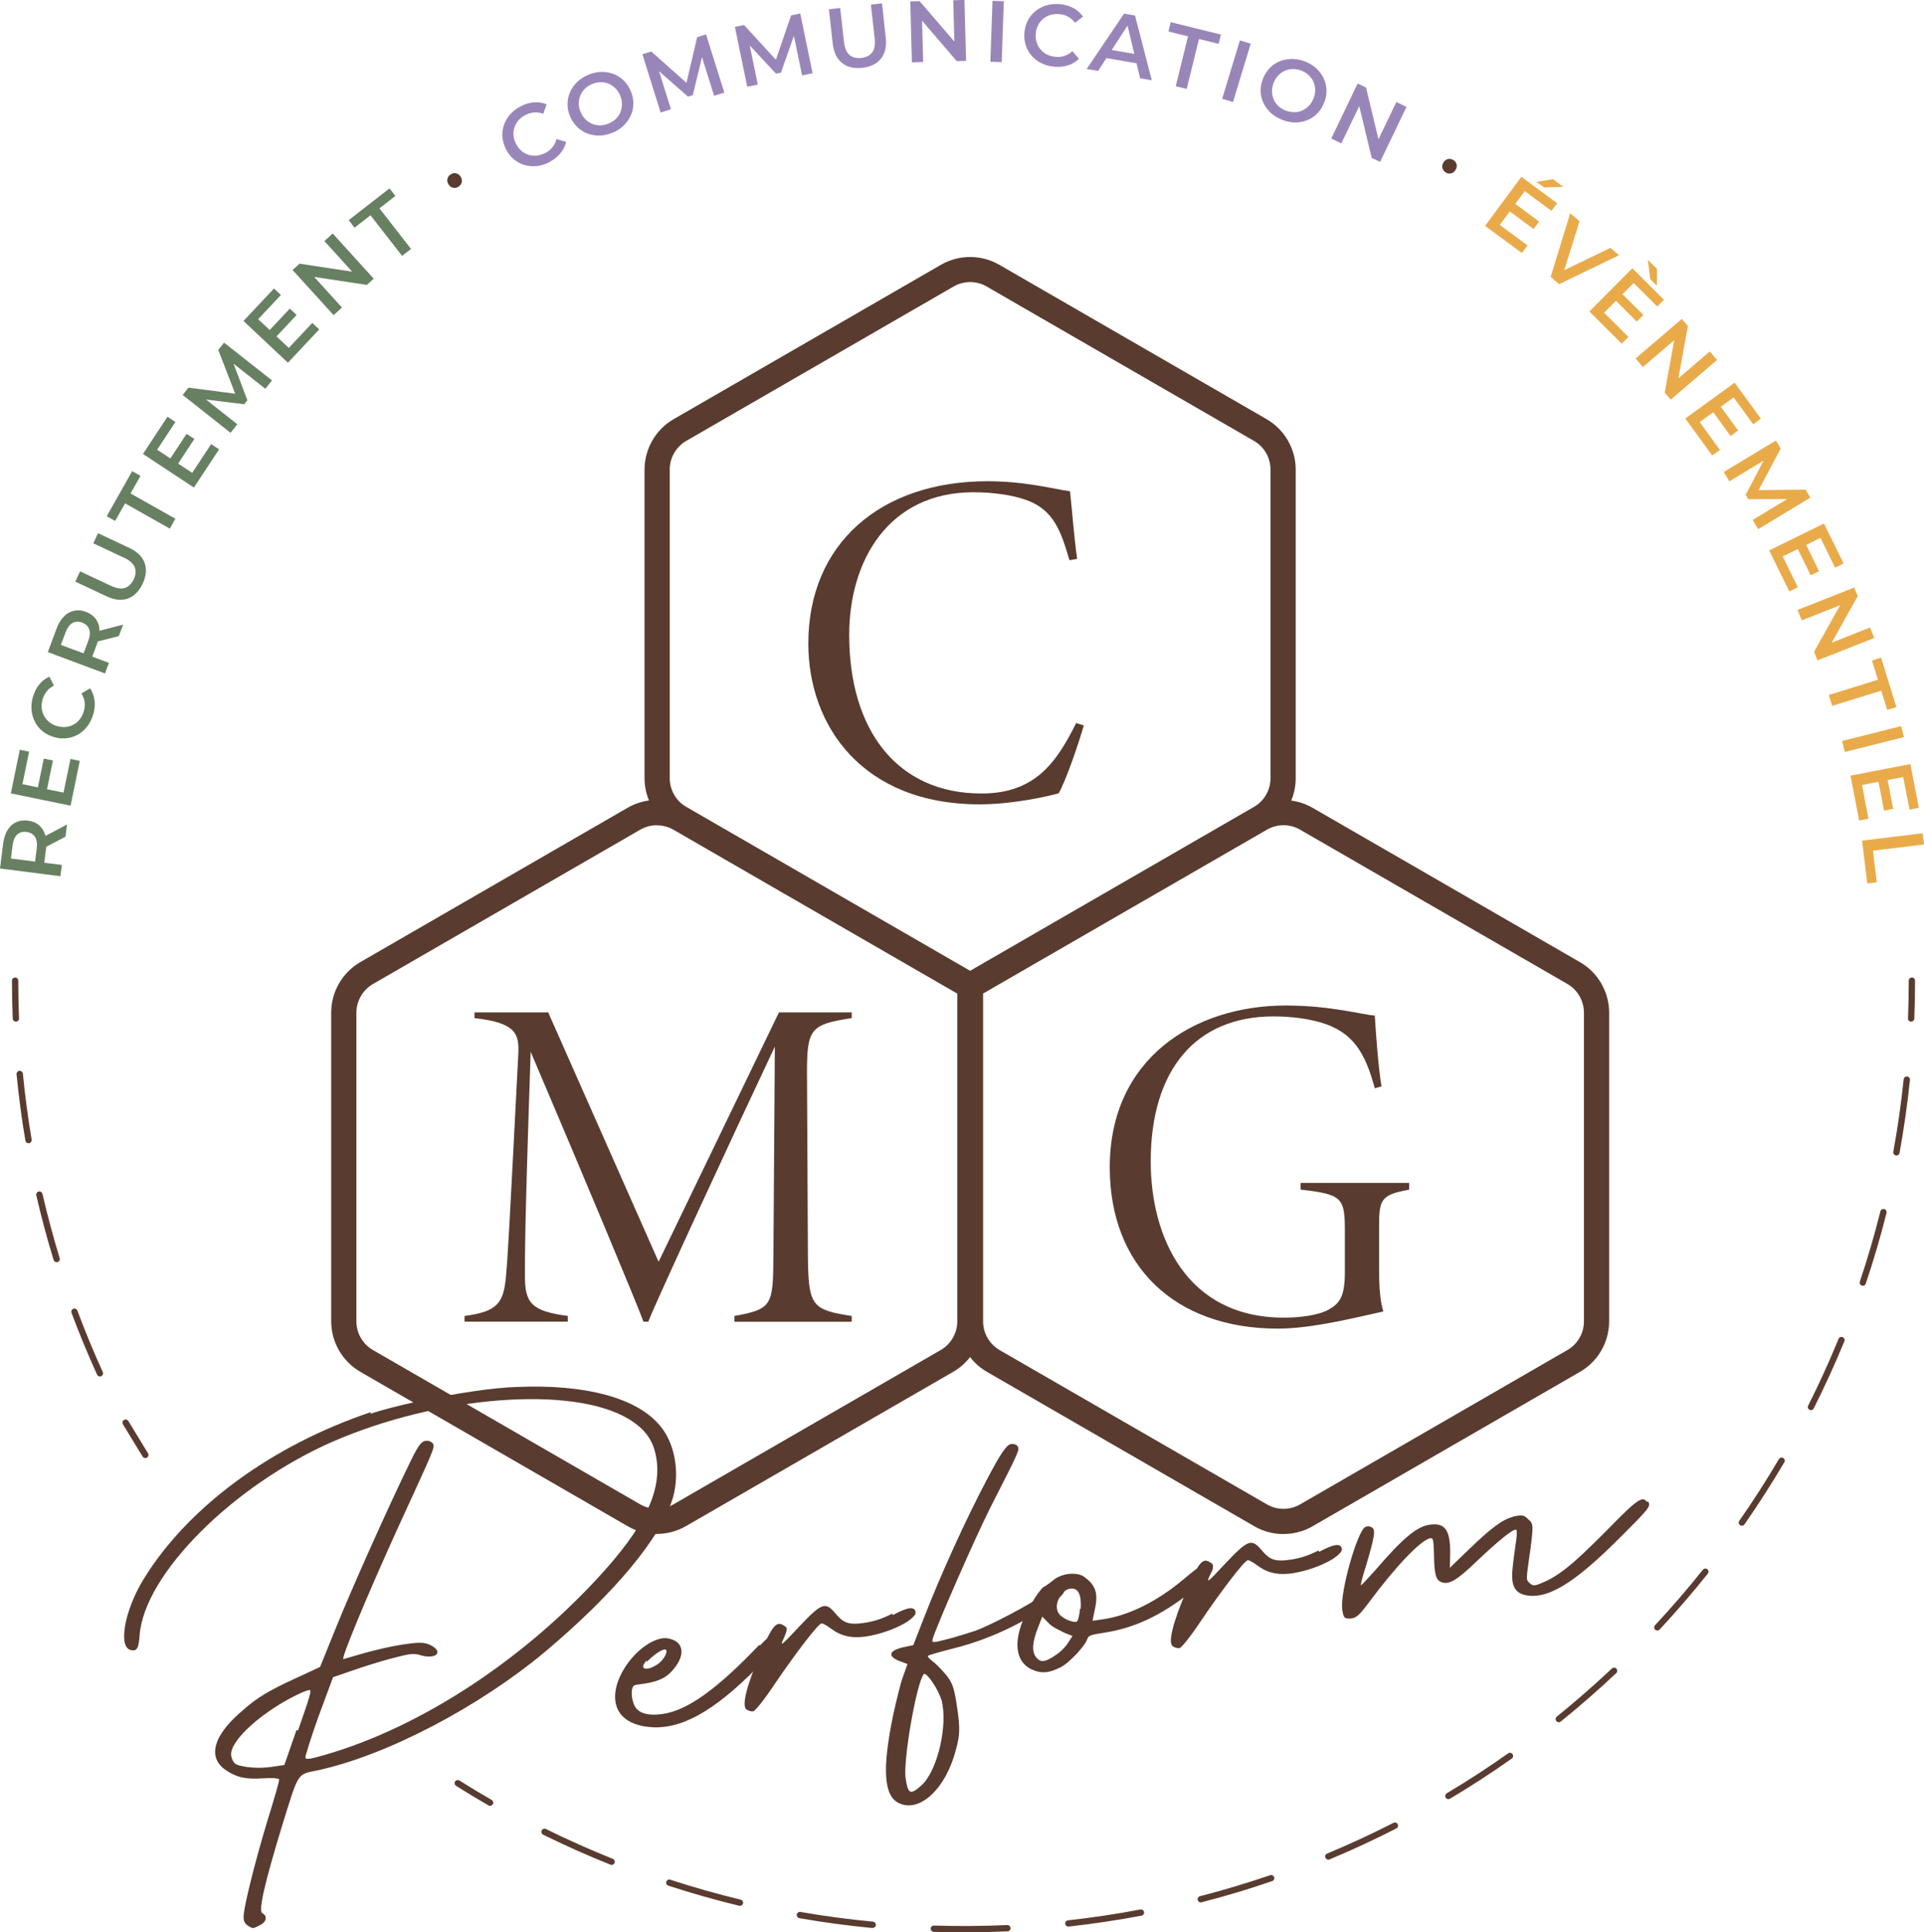 <svg xmlns="http://www.w3.org/2000/svg" id="Calque_2" data-name="Calque 2" viewBox="0 0 305.34 306.61"><defs><style>      .cls-1 {        fill: #678062;      }      .cls-2 {        fill: #593c2f;      }      .cls-3 {        fill: #9986b9;      }      .cls-4 {        fill: #e9ab4a;      }    </style></defs><g id="Calque_1-2" data-name="Calque 1"><g><path class="cls-1" d="M9.6,139.04l-9.6-1.23.5-3.95c.11-.85.34-1.56.69-2.14.35-.57.8-.99,1.36-1.25.55-.26,1.18-.35,1.89-.26s1.29.33,1.75.73c.47.39.79.91.99,1.55.19.64.23,1.39.12,2.24l-.38,2.96-.71-.9,3.61.46-.23,1.78ZM6.41,136.82l-.95.69.37-2.88c.1-.79,0-1.4-.28-1.84-.29-.44-.73-.7-1.34-.78-.61-.08-1.11.06-1.49.42s-.62.93-.72,1.71l-.37,2.88-.78-.91,5.55.71ZM10.4,132.76l-3.79,1.98.24-1.91,3.79-2-.25,1.92Z"></path><path class="cls-1" d="M10.08,125.78l1.1-5.35,1.48.3-1.46,7.11-9.48-1.95,1.42-6.92,1.48.3-1.06,5.16,6.53,1.34ZM5.98,125.08l.97-4.71,1.45.3-.97,4.71-1.45-.3Z"></path><path class="cls-1" d="M14.79,113.36c-.2.71-.51,1.33-.92,1.87-.41.54-.89.97-1.45,1.3-.56.32-1.17.53-1.82.61-.66.08-1.33.02-2.02-.18-.69-.2-1.29-.5-1.81-.92-.51-.42-.92-.91-1.22-1.49-.3-.58-.48-1.2-.54-1.87s0-1.36.21-2.08c.22-.76.55-1.42.99-1.97.44-.55.98-.97,1.62-1.26l.73,1.42c-.46.23-.84.53-1.14.9-.3.37-.52.79-.66,1.28-.14.49-.19.96-.14,1.4s.17.86.38,1.24c.21.38.49.71.84.99.35.28.77.49,1.25.62s.94.18,1.39.13.86-.18,1.23-.39c.38-.21.7-.5.98-.86.28-.36.48-.78.62-1.27.14-.49.18-.96.12-1.43s-.23-.92-.51-1.37l1.38-.81c.38.58.61,1.22.7,1.93s.02,1.44-.2,2.21Z"></path><path class="cls-1" d="M16.66,106.86l-9.07-3.39,1.39-3.73c.3-.8.69-1.44,1.16-1.92.47-.48,1.01-.78,1.61-.91s1.23-.07,1.9.18c.67.25,1.18.62,1.54,1.11.36.49.56,1.07.6,1.74.04.67-.09,1.41-.39,2.21l-1.04,2.8-.48-1.04,3.41,1.27-.63,1.68ZM14.06,103.98l-1.08.45,1.02-2.72c.28-.74.33-1.36.15-1.86-.18-.49-.55-.85-1.12-1.06-.58-.22-1.09-.19-1.54.07-.45.26-.82.76-1.09,1.5l-1.02,2.72-.55-1.06,5.25,1.96ZM18.87,100.93l-4.15,1.06.67-1.8,4.15-1.08-.68,1.81Z"></path><path class="cls-1" d="M22.64,92.62c-.56,1.2-1.34,1.98-2.34,2.35s-2.13.24-3.41-.36l-4.94-2.32.76-1.63,4.88,2.29c.9.42,1.65.54,2.24.34.59-.2,1.05-.65,1.39-1.36s.39-1.35.16-1.93-.79-1.08-1.69-1.5l-4.88-2.29.75-1.6,4.94,2.32c1.28.6,2.09,1.4,2.45,2.4.36,1,.25,2.09-.31,3.29Z"></path><path class="cls-1" d="M26.95,83.88l-7.1-4.01-1.58,2.79-1.33-.75,4.04-7.15,1.32.75-1.58,2.79,7.11,4.01-.88,1.57Z"></path><path class="cls-1" d="M30.5,75.03l3.01-4.56,1.26.83-4,6.06-8.08-5.33,3.89-5.9,1.26.83-2.9,4.4,5.56,3.67ZM26.96,72.86l2.65-4.02,1.24.81-2.65,4.02-1.24-.81Z"></path><path class="cls-1" d="M36.58,68.67l-7.59-6,.92-1.16,8.17,1.06-.48.61-2.96-7.65.92-1.16,7.6,5.99-1.05,1.33-5.51-4.34.22-.28,2.44,6.44-.5.63-6.86-.84.26-.33,5.5,4.35-1.06,1.34Z"></path><path class="cls-1" d="M45.82,55.22l3.74-3.98,1.1,1.03-4.97,5.29-7.05-6.63,4.84-5.15,1.1,1.03-3.61,3.84,4.86,4.56ZM42.7,52.48l3.29-3.51,1.08,1.01-3.29,3.51-1.08-1.01Z"></path><path class="cls-1" d="M52.94,50l-6.51-7.16,1.1-1,9.5,1.44-.54.49-5.01-5.52,1.32-1.2,6.51,7.17-1.09.99-9.5-1.44.54-.49,5.01,5.52-1.32,1.2Z"></path><path class="cls-1" d="M63.81,40.6l-5.01-6.44-2.53,1.97-.93-1.2,6.48-5.04.93,1.2-2.53,1.97,5.01,6.44-1.42,1.1Z"></path><path class="cls-2" d="M72.77,29.62c-.26.17-.54.23-.85.17s-.55-.23-.74-.53c-.18-.29-.24-.58-.17-.88.07-.3.24-.53.5-.7.28-.18.56-.24.86-.18s.53.24.72.52c.19.29.25.59.19.88-.06.29-.23.53-.51.71Z"></path><path class="cls-3" d="M87.19,25.73c-.65.34-1.32.55-1.99.62s-1.32.02-1.94-.16c-.62-.18-1.18-.48-1.69-.9-.51-.42-.93-.95-1.26-1.59-.33-.64-.52-1.29-.58-1.95-.05-.66.03-1.29.24-1.91.21-.61.54-1.17.98-1.68.44-.51,1-.93,1.66-1.28.7-.37,1.41-.58,2.11-.64.71-.06,1.38.04,2.03.31l-.53,1.5c-.49-.17-.96-.24-1.44-.21-.47.03-.93.17-1.38.4-.45.23-.82.52-1.12.86-.3.34-.51.72-.64,1.13-.13.41-.18.84-.14,1.29.04.45.18.89.41,1.33.23.44.52.81.86,1.1s.72.5,1.14.62c.41.13.85.17,1.29.12s.9-.19,1.35-.42c.45-.23.82-.54,1.12-.9s.51-.8.64-1.31l1.54.44c-.16.67-.46,1.29-.92,1.83-.45.55-1.03,1.01-1.75,1.38Z"></path><path class="cls-3" d="M97.23,21.05c-.7.29-1.39.45-2.07.46-.68.02-1.33-.09-1.93-.32-.61-.23-1.15-.57-1.62-1.03-.47-.46-.85-1.02-1.13-1.68-.28-.66-.42-1.32-.41-1.98s.14-1.28.4-1.88c.26-.59.63-1.13,1.12-1.6.49-.48,1.08-.86,1.77-1.15.7-.29,1.38-.45,2.06-.46.68-.01,1.32.09,1.93.32.61.23,1.15.57,1.62,1.03.47.46.85,1.02,1.13,1.68.28.66.42,1.33.41,1.99,0,.66-.13,1.29-.4,1.88-.26.59-.64,1.12-1.12,1.6-.49.47-1.07.86-1.76,1.15ZM96.6,19.6c.45-.19.83-.44,1.15-.75s.56-.67.72-1.07c.16-.4.24-.83.24-1.27,0-.44-.1-.9-.29-1.35s-.45-.84-.76-1.16c-.32-.31-.67-.55-1.07-.72-.4-.17-.82-.25-1.27-.24-.45,0-.9.11-1.35.29-.45.19-.83.44-1.15.75-.31.31-.55.67-.72,1.07s-.25.83-.25,1.27c0,.44.1.9.29,1.35.19.45.44.83.76,1.15.32.32.68.56,1.08.73.4.17.82.25,1.27.24.45,0,.89-.11,1.35-.3Z"></path><path class="cls-3" d="M104.84,17.85l-2.89-9.24,1.41-.44,6.15,5.48-.74.23,1.87-7.98,1.41-.44,2.9,9.23-1.62.51-2.1-6.69.34-.11-1.62,6.69-.77.24-5.19-4.56.4-.12,2.09,6.69-1.64.51Z"></path><path class="cls-3" d="M118.58,13.75l-1.95-9.48,1.45-.3,5.57,6.07-.76.16,2.66-7.76,1.45-.3,1.96,9.48-1.67.34-1.42-6.86.35-.07-2.28,6.5-.79.16-4.71-5.06.41-.08,1.41,6.87-1.68.34Z"></path><path class="cls-3" d="M136.85,10.76c-1.32.15-2.39-.11-3.22-.77s-1.32-1.69-1.48-3.09l-.6-5.43,1.79-.2.6,5.36c.11.99.4,1.68.88,2.09.48.4,1.1.56,1.88.47.78-.09,1.35-.38,1.72-.87.37-.5.5-1.24.39-2.23l-.6-5.36,1.76-.2.6,5.43c.16,1.4-.1,2.51-.76,3.34s-1.65,1.31-2.96,1.46Z"></path><path class="cls-3" d="M144.72,9.9l-.26-9.68,1.48-.04,6.27,7.29-.73.02-.2-7.45,1.78-.05.26,9.67-1.48.04-6.26-7.29.73-.02.2,7.45-1.78.05Z"></path><path class="cls-3" d="M157.17,9.8l.34-9.67,1.8.06-.34,9.67-1.8-.06Z"></path><path class="cls-3" d="M167.26,10.58c-.73-.07-1.4-.25-2.01-.56-.61-.3-1.12-.7-1.54-1.19-.42-.49-.73-1.05-.93-1.68s-.27-1.3-.2-2.02.26-1.36.57-1.95c.31-.58.73-1.07,1.24-1.47s1.09-.69,1.74-.88c.65-.18,1.34-.24,2.08-.17.79.07,1.5.28,2.12.61s1.14.79,1.54,1.36l-1.26.98c-.31-.41-.68-.73-1.09-.96-.41-.23-.87-.37-1.38-.41-.5-.05-.97,0-1.41.12-.43.13-.82.33-1.15.6-.34.27-.61.61-.82,1.01-.21.4-.34.84-.38,1.34-.05.5,0,.96.13,1.39.13.43.34.81.62,1.14s.62.6,1.02.8c.4.2.86.33,1.36.38.5.05.98,0,1.43-.15s.87-.4,1.25-.75l1.05,1.21c-.5.48-1.09.83-1.76,1.04-.68.21-1.42.28-2.21.21Z"></path><path class="cls-3" d="M172.45,10.95l5.94-8.79,1.74.3,2.66,10.28-1.85-.32-2.21-9.24.71.12-5.17,7.96-1.83-.32ZM174.81,9.09l.72-1.31,5.15.89.24,1.47-6.1-1.06Z"></path><path class="cls-3" d="M186.59,13.69l1.95-7.92-3.11-.77.36-1.48,7.97,1.96-.36,1.48-3.12-.77-1.95,7.92-1.75-.43Z"></path><path class="cls-3" d="M193.96,15.67l2.81-9.26,1.72.52-2.81,9.26-1.72-.52Z"></path><path class="cls-3" d="M203.55,19.04c-.71-.27-1.32-.63-1.82-1.08s-.9-.98-1.19-1.56-.44-1.2-.47-1.86c-.03-.66.08-1.32.34-1.99s.61-1.25,1.06-1.72c.45-.47.98-.84,1.58-1.09s1.24-.38,1.92-.39c.68,0,1.37.12,2.07.38.71.27,1.31.63,1.82,1.08.5.46.9.98,1.18,1.56.28.58.44,1.2.47,1.86s-.08,1.32-.34,1.99-.61,1.25-1.06,1.73c-.46.48-.98.84-1.58,1.09s-1.23.38-1.91.39-1.37-.12-2.07-.38ZM204.09,17.56c.46.17.91.25,1.36.24.45,0,.87-.1,1.26-.29.39-.18.74-.43,1.05-.76.3-.32.54-.72.72-1.18.18-.47.25-.92.24-1.36-.02-.44-.11-.86-.29-1.26-.18-.4-.43-.74-.76-1.05-.33-.3-.72-.54-1.18-.71s-.91-.25-1.35-.24-.86.11-1.26.29c-.4.18-.75.43-1.05.76-.3.32-.54.72-.72,1.18-.17.46-.25.91-.24,1.36s.11.87.28,1.27c.18.4.43.74.76,1.05.33.3.72.54,1.18.71Z"></path><path class="cls-3" d="M211.27,21.98l4.19-8.73,1.33.64,2.25,9.34-.66-.32,3.22-6.72,1.61.77-4.19,8.73-1.33-.64-2.25-9.34.66.32-3.23,6.72-1.61-.77Z"></path><path class="cls-2" d="M229.44,27.36c-.27-.16-.44-.39-.52-.69-.08-.3-.03-.59.15-.89.18-.29.42-.47.71-.54.3-.07.58-.02.85.14.28.17.46.4.53.7s.02.58-.16.87c-.18.3-.42.49-.71.56-.29.07-.58.02-.86-.15Z"></path><path class="cls-4" d="M238.03,35.7l4.39,3.24-.89,1.21-5.84-4.31,5.75-7.79,5.68,4.2-.9,1.21-4.24-3.13-3.96,5.36ZM240.39,32.29l3.87,2.86-.88,1.19-3.87-2.86.88-1.19ZM243.83,28.85l2.63-.41,1.63,1.21-3.06.09-1.2-.89Z"></path><path class="cls-4" d="M246.09,43.94l3.1-10.1,1.48,1.27-2.84,9.1-.85-.73,8.6-4.15,1.36,1.17-9.51,4.59-1.34-1.15Z"></path><path class="cls-4" d="M254.56,49.61l3.87,3.86-1.06,1.07-5.14-5.12,6.83-6.85,5,4.99-1.06,1.07-3.73-3.72-4.71,4.72ZM257.39,46.58l3.41,3.4-1.04,1.05-3.41-3.4,1.04-1.05ZM261.89,44.27l-.37-3.04,1.44,1.44-.02,2.66-1.06-1.05Z"></path><path class="cls-4" d="M259.56,56.89l7.35-6.29.96,1.12-1.71,9.46-.48-.56,5.66-4.85,1.16,1.35-7.35,6.29-.96-1.12,1.72-9.46.48.56-5.66,4.85-1.16-1.36Z"></path><path class="cls-4" d="M269.74,66.97l3.21,4.42-1.22.89-4.27-5.87,7.83-5.69,4.16,5.71-1.22.89-3.1-4.26-5.39,3.92ZM273.01,64.42l2.83,3.89-1.2.87-2.83-3.89,1.2-.87Z"></path><path class="cls-4" d="M273.55,74.9l8.29-5,.76,1.27-3.86,7.27-.4-.66,8.2-.09.76,1.27-8.28,5.01-.88-1.46,6-3.63.19.31-6.88.02-.41-.69,3.2-6.13.21.36-6,3.62-.89-1.47Z"></path><path class="cls-4" d="M282.91,88.28l2.41,4.9-1.35.67-3.2-6.51,8.69-4.27,3.12,6.34-1.35.67-2.32-4.73-5.98,2.94ZM286.57,86.33l2.12,4.32-1.33.65-2.12-4.32,1.33-.65Z"></path><path class="cls-4" d="M285.28,96.78l9-3.56.54,1.38-4.7,8.39-.27-.68,6.93-2.74.66,1.66-9,3.56-.54-1.38,4.7-8.39.27.68-6.93,2.74-.66-1.66Z"></path><path class="cls-4" d="M290.24,110.27l7.79-2.41-.95-3.06,1.45-.45,2.43,7.85-1.45.45-.95-3.06-7.79,2.41-.53-1.72Z"></path><path class="cls-4" d="M292.33,117.58l9.39-2.36.44,1.74-9.38,2.36-.44-1.74Z"></path><path class="cls-4" d="M295.5,124.55l1.03,5.36-1.48.29-1.37-7.13,9.5-1.83,1.34,6.94-1.48.29-1-5.17-6.54,1.26ZM299.54,123.63l.91,4.72-1.45.28-.91-4.72,1.45-.28Z"></path><path class="cls-4" d="M295.51,133.39l9.61-1.17.22,1.78-8.1.98.61,5.02-1.51.18-.83-6.81Z"></path></g><g><path class="cls-2" d="M2.52,162.11c-.27,0-.49-.21-.5-.48-.08-1.99-.12-4.01-.12-6.02,0-.28.22-.5.5-.5s.5.22.5.5c0,1.99.04,4.01.12,5.98.01.28-.2.51-.48.52h-.02Z"></path><path class="cls-2" d="M15.87,218.42c-.19,0-.37-.11-.46-.29-1.46-3.21-2.83-6.51-4.06-9.82-.1-.26.04-.55.29-.64.26-.1.55.04.64.29,1.22,3.28,2.58,6.56,4.03,9.75.11.25,0,.55-.25.66-.07.03-.14.04-.21.04ZM8.99,200.28c-.21,0-.41-.14-.48-.35-1.03-3.37-1.96-6.82-2.75-10.26-.06-.27.11-.54.38-.6.27-.06.54.11.6.38.79,3.41,1.71,6.84,2.73,10.19.08.26-.07.54-.33.62-.05.01-.1.02-.15.02ZM4.52,181.41c-.24,0-.45-.17-.49-.42-.59-3.48-1.06-7.02-1.4-10.53-.03-.28.17-.52.45-.55.27-.01.52.17.55.45.34,3.49.81,7.01,1.39,10.46.05.27-.14.53-.41.58-.03,0-.06,0-.08,0Z"></path><path class="cls-2" d="M23.06,231.36c-.17,0-.33-.08-.43-.24l-3.12-5.12c-.14-.24-.07-.54.17-.69.23-.14.54-.07.69.17l3.12,5.12c.14.24.07.54-.17.69-.08.05-.17.07-.26.07Z"></path></g><g><path class="cls-2" d="M303.3,162.11h-.02c-.28-.01-.49-.24-.48-.52.08-1.98.12-3.99.12-5.98,0-.28.22-.5.5-.5s.5.22.5.5c0,2.01-.04,4.03-.12,6.02-.01.27-.23.48-.5.48Z"></path><path class="cls-2" d="M152.91,306.61c-1.56,0-3.15-.02-4.72-.07-.28,0-.49-.24-.48-.52,0-.27.23-.48.5-.48h.02c3.89.12,7.8.09,11.62-.08,0,0,.02,0,.02,0,.27,0,.49.21.5.48.01.28-.2.51-.48.52-2.3.1-4.65.16-6.98.16ZM138.51,305.93s-.03,0-.05,0c-3.88-.37-7.78-.89-11.6-1.56-.27-.05-.45-.31-.41-.58.05-.27.3-.46.58-.41,3.79.66,7.67,1.18,11.52,1.54.28.03.48.27.45.54-.02.26-.24.45-.5.45ZM169.55,305.71c-.25,0-.47-.19-.5-.45-.03-.27.17-.52.44-.55,3.84-.42,7.7-1,11.49-1.72.27-.05.53.13.58.4.05.27-.13.53-.4.58-3.81.72-7.7,1.3-11.57,1.73-.02,0-.04,0-.06,0ZM117.44,302.41s-.08,0-.12-.01c-3.78-.91-7.57-1.99-11.26-3.19-.26-.09-.41-.37-.32-.63.09-.26.37-.41.63-.32,3.66,1.2,7.42,2.26,11.18,3.17.27.07.43.33.37.6-.06.23-.26.38-.49.38ZM190.56,301.87c-.22,0-.43-.15-.48-.38-.07-.27.09-.54.36-.61,3.74-.96,7.48-2.08,11.13-3.33.26-.09.54.05.63.31.09.26-.05.55-.31.63-3.67,1.26-7.44,2.39-11.2,3.36-.04.01-.08.02-.12.02ZM97.08,295.92c-.06,0-.12-.01-.19-.04-3.61-1.44-7.21-3.04-10.69-4.76-.25-.12-.35-.42-.23-.67.12-.25.42-.35.67-.23,3.46,1.71,7.03,3.3,10.61,4.73.26.1.38.39.28.65-.08.2-.27.31-.46.31ZM210.8,295.08c-.2,0-.38-.12-.46-.31-.11-.25.01-.55.27-.65,3.55-1.48,7.1-3.12,10.54-4.88.24-.12.55-.03.67.22s.03.55-.22.67c-3.46,1.77-7.03,3.43-10.61,4.92-.06.03-.13.04-.19.04ZM229.86,285.48c-.17,0-.34-.09-.43-.24-.14-.24-.06-.54.17-.69,3.31-1.97,6.59-4.1,9.74-6.33.22-.16.54-.11.7.12.16.23.11.54-.12.7-3.17,2.24-6.47,4.39-9.8,6.37-.08.05-.17.07-.26.07ZM247.38,273.28c-.15,0-.29-.06-.39-.19-.17-.21-.14-.53.07-.7,3-2.43,5.95-5,8.75-7.64.2-.19.52-.18.71.02.19.2.18.52-.02.71-2.82,2.66-5.79,5.25-8.81,7.69-.09.08-.2.11-.31.11ZM263.02,258.72c-.12,0-.24-.04-.34-.13-.2-.19-.21-.5-.02-.71,2.63-2.82,5.19-5.79,7.59-8.8.17-.22.49-.25.7-.08.22.17.25.49.08.7-2.42,3.03-4.99,6.01-7.64,8.86-.1.11-.23.16-.37.16ZM276.44,242.1c-.1,0-.2-.03-.29-.09-.23-.16-.28-.47-.12-.7,2.21-3.16,4.32-6.45,6.28-9.78.14-.24.45-.32.68-.18.24.14.32.45.18.68-1.97,3.35-4.1,6.66-6.32,9.85-.1.14-.25.21-.41.21ZM287.4,223.75c-.08,0-.15-.02-.22-.05-.25-.12-.35-.42-.22-.67,1.74-3.45,3.36-7.01,4.82-10.58.1-.26.4-.38.65-.27.26.11.38.4.27.65-1.47,3.59-3.11,7.17-4.86,10.65-.09.17-.26.28-.45.28ZM295.63,204.02c-.05,0-.11,0-.16-.03-.26-.09-.4-.37-.31-.63,1.23-3.66,2.33-7.41,3.26-11.15.07-.27.34-.43.61-.36.27.07.43.34.36.61-.94,3.76-2.05,7.54-3.29,11.22-.07.21-.26.34-.47.34ZM300.96,183.34s-.06,0-.09,0c-.27-.05-.45-.31-.4-.58.69-3.79,1.25-7.66,1.64-11.5.03-.28.28-.47.55-.45.27.03.47.27.45.55-.4,3.87-.96,7.76-1.65,11.58-.04.24-.25.41-.49.41Z"></path><path class="cls-2" d="M77.78,286.55c-.08,0-.17-.02-.25-.07-1.72-.99-3.45-2.04-5.15-3.11-.23-.15-.3-.46-.16-.69.15-.23.46-.3.69-.16,1.69,1.07,3.41,2.11,5.12,3.09.24.14.32.44.18.68-.09.16-.26.25-.43.25Z"></path></g><g><path class="cls-2" d="M104.24,243.41c-1.6,0-3.2-.41-4.63-1.24l-42.42-24.49c-2.85-1.65-4.63-4.72-4.63-8.02v-48.98c0-3.3,1.77-6.37,4.63-8.02l42.42-24.49c2.86-1.65,6.4-1.65,9.26,0l47.04,27.16v54.32c0,3.3-1.77,6.37-4.63,8.02l-42.42,24.49c-1.43.82-3.03,1.24-4.63,1.24ZM104.24,130.95c-.91,0-1.82.23-2.63.7l-42.42,24.49c-1.62.94-2.63,2.68-2.63,4.55v48.98c0,1.87,1.01,3.62,2.63,4.55l42.42,24.49c1.62.94,3.64.94,5.26,0l42.42-24.49c1.62-.94,2.63-2.68,2.63-4.55v-52.01l-45.04-26c-.81-.47-1.72-.7-2.63-.7Z"></path><path class="cls-2" d="M116.55,209.72v-.91c5.97-1.06,6.12-1.74,6.19-9.14l.23-33.6c-6.49,13.74-18.8,40.32-20.09,43.65h-.76c-.83-2.34-9.14-22.28-17.9-42.82-.98,28.77-.91,32.55-.91,35.64,0,4.23,1.06,5.51,6.8,6.27v.91h-16.39v-.91c5.21-.68,6.19-2.04,6.57-6.19.3-3.17.53-7.48,1.96-35.26.15-3.17-.15-5.06-6.95-5.81v-.91h11.7l17.52,39.57,19.1-39.57h11.55v.91c-6.57.98-7.1,1.74-7.1,8.68l.15,29.45c.08,7.63.76,8.16,6.95,9.14v.91h-18.65Z"></path></g><g><path class="cls-2" d="M58.81,224.32c3.81-1.25,10.46-2.69,16.27-3.55,2.57-.38,5.05-.64,6.98-.69,10.9-.47,19.12,1.74,22.75,6.23,2.22,2.64,3.12,7.2,2.01,11.25-1.9,6.45-9.38,15.33-20.26,24.49-10.47,8.75-25,16.39-35.96,18.82-3.54.75-3.09,0-5.95,9.22-2.69,8.86-3.66,13.11-3.03,13.48.87.44.66,1.39-.29,1.87-1.28.65-1.16.63-2.05.08-.51-.38-.69-.81-.6-1.74.18-1.86,1.83-8.5,3.82-15.08,1.01-3.23,1.84-6.1,1.8-6.33s-1.18-.28-2.54-.19c-2.83.19-4.25-.17-5.91-1.3-3.05-2.06-1.98-5.65,2.91-9.69,2.02-1.79,4.01-2.99,8.08-4.85l3.96-1.84,2.51-6.2c2.34-5.83,8.34-19.29,11.85-26.44,1.31-2.71,1.81-3.24,2.49-3.23.45-.07.94.2,1.11.52.21.66.12.78-5.84,13.78-5,11.03-8.86,20.4-8.42,20.33.11-.02,1.64-.47,3.29-.95,1.64-.47,4.41-1.11,6.08-1.36,2.57-.38,3.37-.39,4.35.04,2.21,1.04,1.15,2.34-1.35,1.69-1.2-.39-1.76-.31-4.73.47-1.87.5-4.71,1.38-6.34,1.97l-2.94,1.01-2.29,6.17c-1.21,3.38-2.14,6.38-2.11,6.6.03.22.5.27,1.49,0,15.41-4,32.22-14.72,45.02-28.62,7.19-7.81,10-13.48,9.22-18.74-.43-2.91-1.74-4.77-4.49-6.42-8.9-5.31-30.14-3.65-46.89,3.63-15.78,6.91-29.92,21.01-30.65,30.71-.15,2.08-.42,2.58-1.36,2.37-2.11-.37-1.06-6.36,2.08-11.4,7.01-11.32,20.19-21.05,35.98-26.36l-.08.24ZM47.29,274.6c1.92-5.54,2.33-6.63,1.68-6.42-.22.03-.54.2-1.08.39-6,2.72-11.55,7.66-11.2,10,.08.56.41,1.2.77,1.37,1.11.52,3.65.72,5.66.42l2.01-.3,1.92-5.54.24.08Z"></path><path class="cls-2" d="M120.61,261.1c3.56-3.73,4.14-2.9,4.13-2.21.05.34-.87,1.84-3.14,4.24-7.31,7.71-12.65,11.02-17.69,10.96-3.9-.11-6.21-1.82-6.29-4.67-.13-3.98,4.05-8.94,7.51-9.46.45-.07.91-.02,1.39.14,2.03.61,2.22,2.64.27,4.88-1.06,1.3-2.37,1.72-3.7,2.03-2.22.44-2.49.14-2.73.86-.16.48-.14,1.39.08,2.05.38,1.77,1.96,2.45,4.76,2.04,3.91-.58,8.57-3.9,15.29-10.95l.13.1ZM102.66,263.42c-.68.79-.75,1.14-.38,1.31q.72.24,2.08-.65c1.04-.73,1.75-2.09,1.25-2.36,0,0-.11.02-.22.03-.56.08-1.8.95-2.79,2.01l.06-.35Z"></path><path class="cls-2" d="M141.72,256.26c2.33-1.26,3.45-1.43,3.59-.42.05.34-.44.87-1.27,1.45-1.35.88-3.62,1.79-5.62,2.2-3.21.7-5.02.06-6.56-1.08-.64-.48-1.27-.84-1.49-.81-.56.08-4.19,4.85-7.38,9.55-1.59,2.41-3.13,4.35-3.46,4.4-.33.05-.82-.11-1.07-.3-.77-.57.01-3.77,2.22-8.9,1.86-4.39,2.55-5.18,3.69-4.43.63.37.64.48.06,1.93-.7,1.48-.58,1.46,2.37-1.72,3.66-3.86,4.2-4.05,5.87-2.01,1.09,1.21,1.75,1.8,4.44,1.4,1.57-.23,2.87-.65,4.47-1.46l.15.21Z"></path><path class="cls-2" d="M166.21,252.63c1.45-1.01,2.63-1.53,2.76-.64.05.34.02.91-1.52,2.05-5.5,3.79-10.63,6.15-16.25,7.55-2.09.54-3.85,1.03-3.94,1.16-.1.13.31.53.82.91.51.38,1.46,1.38,2.15,2.2,1,1.34,1.21,1.99,1.69,5.24.46,3.13.41,4.28-.19,6.43-1.58,6.29-5.8,10.23-9.13,8.55-2.34-1.14-2.63-5.44-.83-14.05.48-2.13,1.11-4.85,1.52-5.94l.73-2.05-1.33-.49c-1.83-.76-1.61-1.59.48-2.13l1.77-.38,1.66-4.25c2.73-7.03,6.7-15.73,9.91-21.81,2.41-4.59,3.26-5.74,3.93-5.84.45-.07.93.09,1.09.41.31.53.04,1.02-4.3,9.55-2.39,4.7-8.71,19.12-9.23,21.02-.14.59.08.56,2.17.02,1.21-.29,3.29-.94,4.6-1.37,2.17-.78,8.12-3.83,11.13-5.88l.3-.27ZM149.44,269.86c-.49-1.75-2.25-4.35-2.8-4.27-1.18,1.32-3.33,13.75-2.92,16.55.38,2.57.75,2.75,2.56,1.11,2.51-2.32,4.19-9.53,3.14-13.49l.02.11Z"></path><path class="cls-2" d="M192.32,248.42c.53.49-.2,1.74-3.06,4-5.32,4.22-9.62,6-14.21,6.68-1.9.28-2.33.46-2.49.94-.2.95-2.86,3.85-4.25,4.52-1.91.97-3.16,1.04-4.76.25-2.85-1.52-2.76-5.53.17-10.42.73-1.25,1.59-2.41,1.91-2.57.32-.16.94-.6,1.45-1.01.6-.55,1.47-.9,2.36-1.04.89-.13,1.82-.04,2.45.32,2.04,1.41,2.46,2.72,1.83,5.44l-.33,1.65,1.79-.26c3.69-.55,8.19-2.58,12.66-6.33,2.64-2.22,3.68-2.94,4.34-2.36l.14.21ZM170.21,259.58l-1.09-.41c-.87-.44-2.08-.95-2.63-1.55l-1.08-1.1-.66,1.7c-.92,2.31-1.04,3.81-.33,4.73.71.92,1.49.81,3.15-.35.73-.45,1.62-1.38,1.99-2.01l.65-1.01ZM171.51,255.27c.13-2.19-.37-3.26-1.5-3.21-.11.02-.22.03-.34.05-1.1.28-2.12,1.91-1.93,3.14.12.78.52,1.18,1.51,1.72.74.35,1.44.47,1.65.33.21-.15.41-1.09.5-2.02l.11-.02Z"></path><path class="cls-2" d="M209.37,246.23c2.33-1.26,3.45-1.43,3.59-.42.05.34-.44.87-1.27,1.45-1.35.89-3.62,1.79-5.62,2.2-3.21.71-5.02.06-6.56-1.08-.64-.48-1.27-.84-1.49-.81-.56.08-4.19,4.85-7.38,9.55-1.59,2.41-3.13,4.35-3.46,4.4-.33.05-.82-.11-1.07-.3-.77-.57.01-3.77,2.22-8.9,1.86-4.39,2.55-5.18,3.69-4.43.63.37.64.48.06,1.93-.7,1.48-.58,1.46,2.37-1.72,3.66-3.86,4.2-4.05,5.87-2.01,1.09,1.21,1.75,1.8,4.44,1.4,1.57-.23,2.87-.65,4.47-1.46l.14.21Z"></path><path class="cls-2" d="M261.56,238.27c.45.73.26.99-4.32,5.56-7.46,7.51-11.76,10.09-15.32,9.24-1.67-.44-2.2-1.73-1.83-4.64.14-1.39.43-3.26.54-4.08s.12-1.5,0-1.6c-.39-.29-2.93,1.81-6.34,5.05-3.1,2.97-4.36,3.73-5.58,3.23-.85-.33-1.11-1.32-1.14-4.63-.07-2.05-.12-2.38-.57-2.32-1.45.22-5.51,4.47-9.7,10.12-1.62,2.18-2.13,2.6-3.04,2.62-.91.02-1.04-.07-1.24-1.42-.4-2.68,2.38-12.47,3.66-13.11.32-.16.78-.12,1.04.08.63.36.44,1.42-.93,6.08-.55,1.68-.91,3.11-.8,3.09.11-.02,1.1-1.08,2.27-2.39,4.29-4.98,6.52-6.91,8.64-7.22,2.46-.36,3.33.88,3.24,4.89l-.05,1.95,2.8-2.7c3.9-3.78,5.55-4.94,7.31-5.43,1.33-.31,1.68-.25,2.35.45.79.68.82.91.34,4.63-.72,5.14-.76,4.91-.1,5.5.53.49.75.46,2.36-.24,3-1.36,5.7-3.93,11.37-9.69,3.18-3.21,4.22-3.94,4.81-3l.22-.03Z"></path></g><g><path class="cls-2" d="M172,115.09c-.68,2.49-2.87,8.91-4,10.8-1.96.53-7.4,1.74-12.54,1.74-18.58,0-27.18-12.46-27.18-25.52,0-15.78,11.4-25.75,28.47-25.75,6.04,0,10.65,1.28,13.06,1.59.38,3.47.68,7.63,1.13,10.72l-1.21.23c-1.36-4.61-2.49-7.93-6.72-9.51-2.42-.91-5.74-1.28-8.53-1.28-13.37,0-19.71,10.72-19.71,22.65,0,15.03,7.55,25.15,20.99,25.15,8.46,0,11.86-4.83,15.03-11.18l1.21.38Z"></path><path class="cls-2" d="M153.96,158.66l-47.05-27.16c-2.85-1.65-4.62-4.71-4.62-8v-48.99c0-3.29,1.77-6.36,4.62-8l42.43-24.5c2.85-1.64,6.39-1.64,9.24,0l42.43,24.5c2.85,1.65,4.62,4.71,4.62,8v48.99c0,3.29-1.77,6.36-4.62,8l-47.05,27.17ZM153.96,44.76c-.91,0-1.81.23-2.62.7l-42.43,24.5c-1.62.93-2.62,2.67-2.62,4.54v48.99c0,1.87,1,3.61,2.62,4.54l45.05,26.01,45.05-26.01c1.62-.93,2.62-2.67,2.62-4.54v-48.99c0-1.87-1-3.61-2.62-4.54l-42.43-24.5c-.81-.47-1.71-.7-2.62-.7Z"></path></g><g><path class="cls-2" d="M223.62,188.77c-4.46.83-4.76,1.51-4.76,5.89v6.27c0,2.79.08,5.29.68,7.17-4.53.98-11.25,2.72-16.76,2.72-16.31,0-26.66-9.89-26.66-25.6,0-17.22,13.37-25.67,27.94-25.67,7.25,0,12.31,1.51,14.12,1.59.15,2.49.53,8,1.06,11.25l-1.06.3c-1.51-5.59-3.4-8.99-8.76-10.5-1.89-.53-4.38-.91-7.32-.91-12.38,0-19.48,8.53-19.48,23.03,0,11.86,5.59,24.77,21.14,24.77,2.57,0,5.51-.38,7.1-1.28,1.74-.98,2.57-2.04,2.57-5.97v-6.42c0-5.36-.38-5.89-7.02-6.65v-1.06h17.22v1.06Z"></path><path class="cls-2" d="M203.69,243.42c-1.59,0-3.19-.41-4.61-1.23l-42.45-24.51c-2.85-1.64-4.61-4.71-4.61-7.99v-54.34l47.06-27.17c2.85-1.64,6.38-1.64,9.23,0l42.45,24.5c2.84,1.64,4.61,4.71,4.61,7.99v49.01c0,3.29-1.77,6.35-4.61,7.99l-42.45,24.51c-1.42.82-3.02,1.23-4.61,1.23ZM156.02,157.66v52.03c0,1.86,1,3.59,2.61,4.53l42.45,24.5c1.61.93,3.61.93,5.23,0l42.45-24.51c1.61-.93,2.61-2.66,2.61-4.53v-49.01c0-1.86-1-3.59-2.61-4.53l-42.45-24.5c-1.61-.93-3.61-.93-5.23,0l-45.06,26.01Z"></path></g></g></svg>